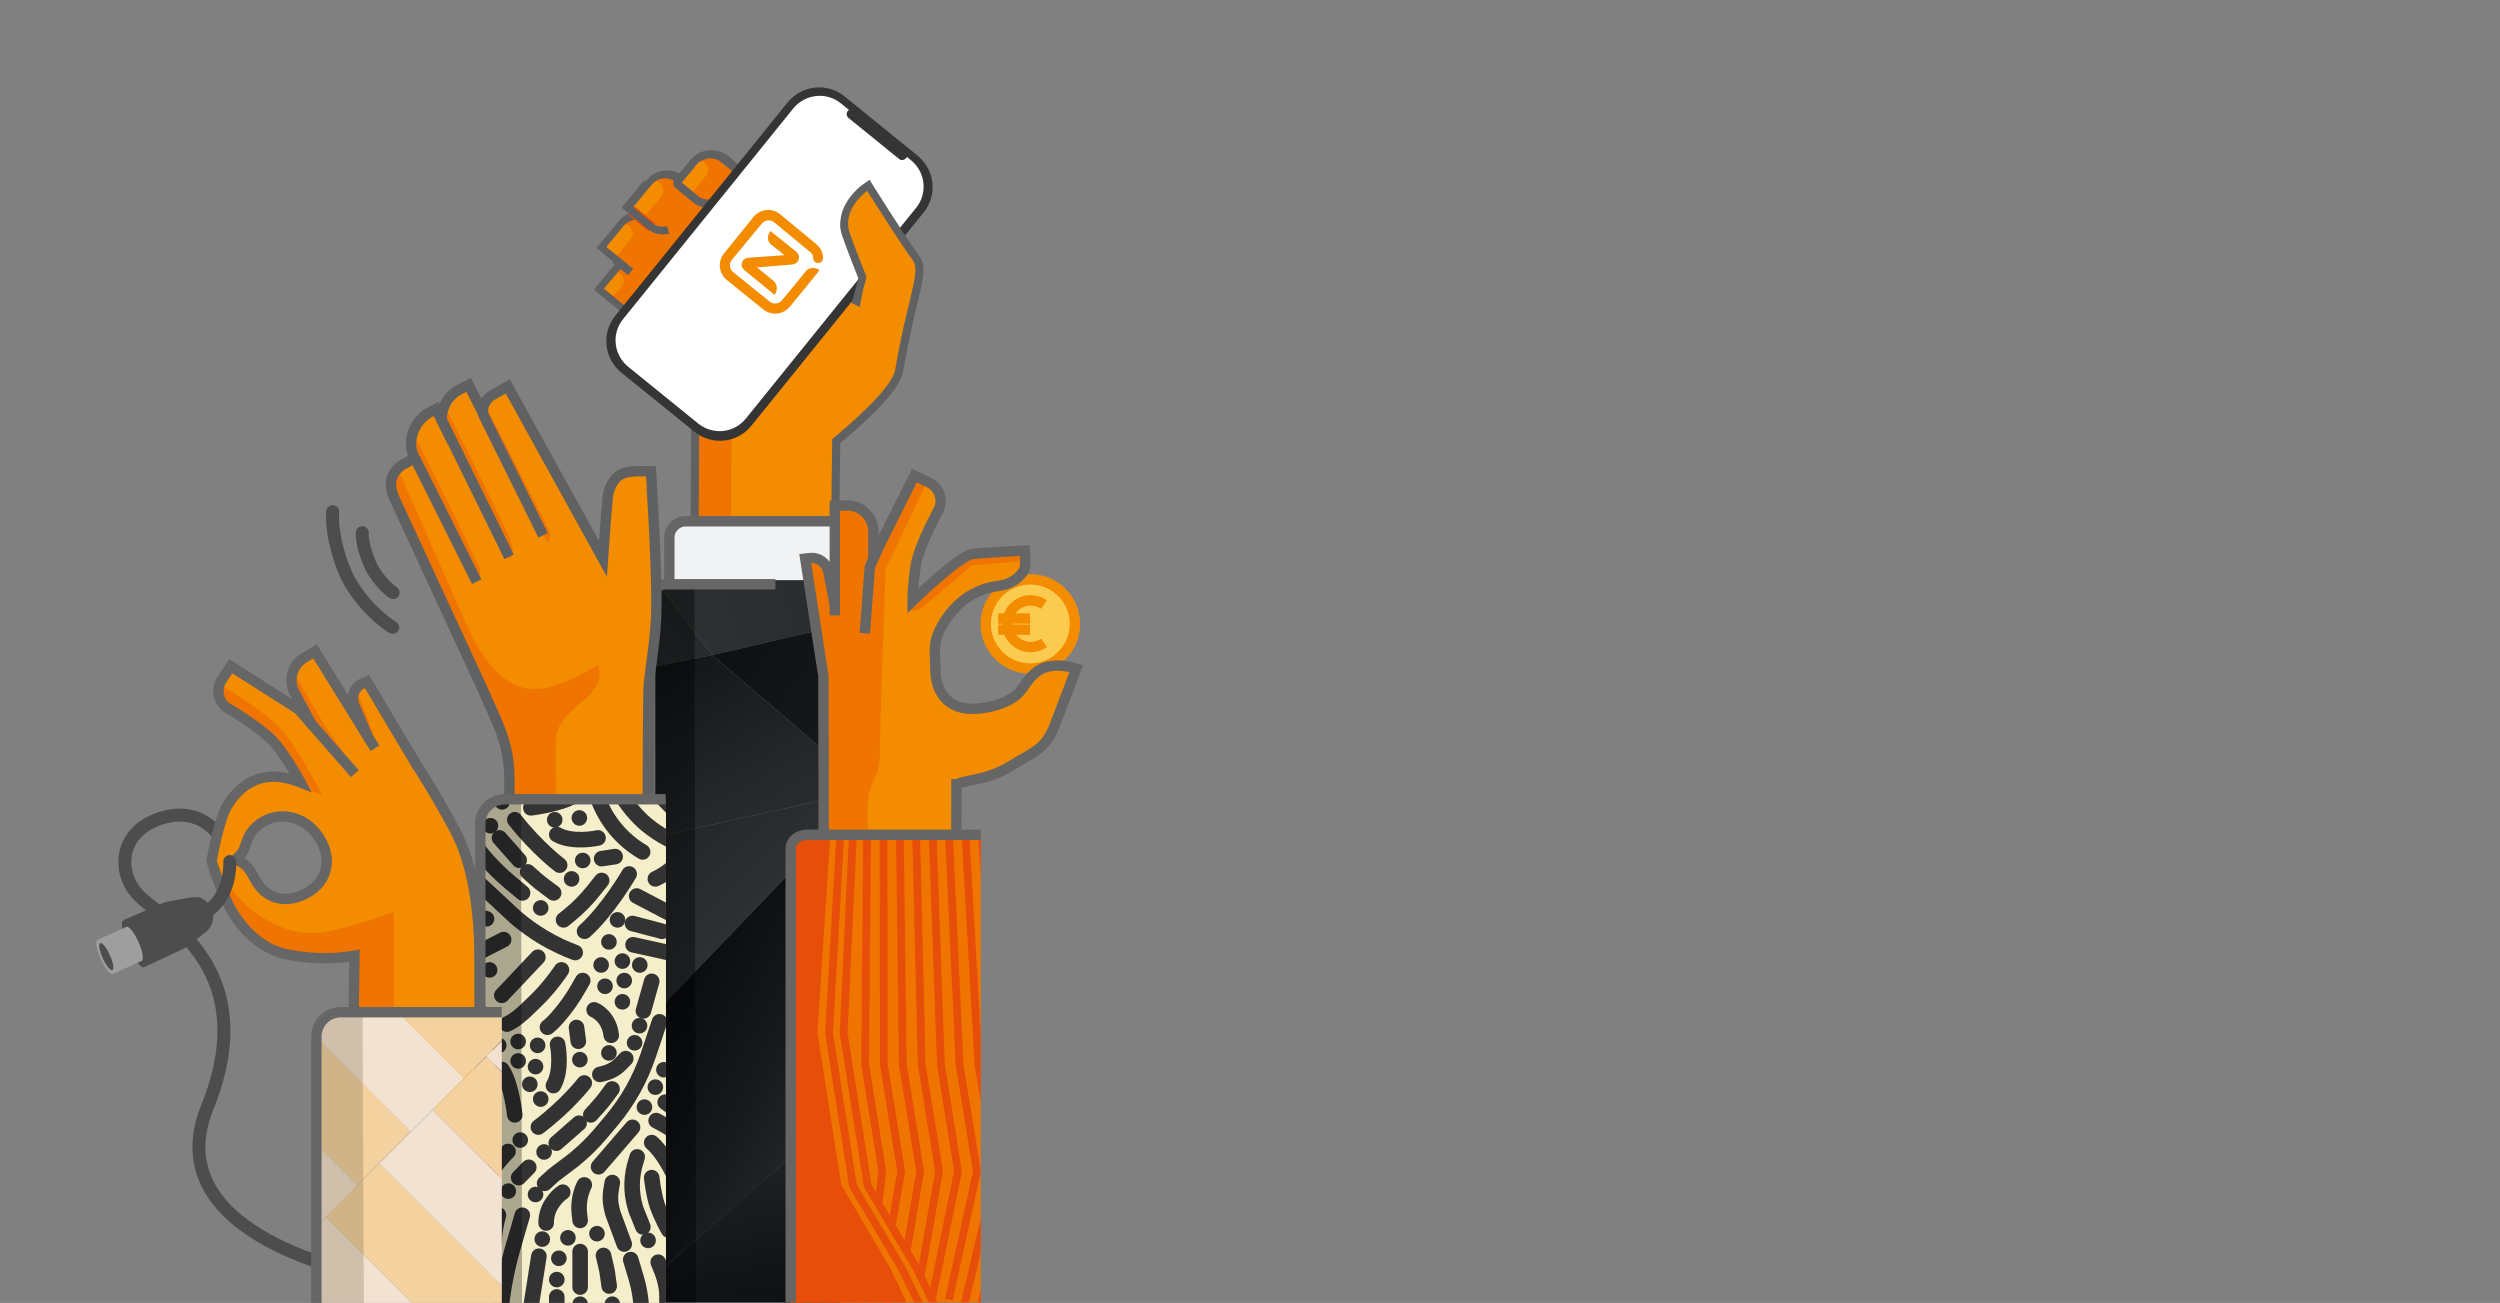 <?xml version="1.0" encoding="utf-8"?>
<!-- Generator: Adobe Illustrator 25.2.0, SVG Export Plug-In . SVG Version: 6.00 Build 0)  -->
<!DOCTYPE svg PUBLIC "-//W3C//DTD SVG 1.1//EN" "http://www.w3.org/Graphics/SVG/1.1/DTD/svg11.dtd">
<svg version="1.1" id="Layer_1" xmlns:x="http://ns.adobe.com/Extensibility/1.0/" xmlns:i="http://ns.adobe.com/AdobeIllustrator/10.0/" xmlns:graph="http://ns.adobe.com/Graphs/1.0/"
	 xmlns="http://www.w3.org/2000/svg" xmlns:xlink="http://www.w3.org/1999/xlink" x="0px" y="0px" viewBox="0 0 964 502.4"
	 style="enable-background:new 0 0 964 502.4;" xml:space="preserve">
<rect x="0" y="0" width="964" height="502.4" fill="#808080" stroke="none"/>
<style type="text/css">
	.st0{fill:#F48C00;}
	.st1{fill:#F07500;}
	.st2{fill:#5F6162;}
	.st3{fill:none;stroke:#E74E09;stroke-width:4;stroke-miterlimit:10;}
	.st4{fill:#353535;}
	.st5{fill:#FFFFFF;}
	.st6{fill:#F1F2F3;}
	.st7{clip-path:url(#SVGID_2_);}
	.st8{fill:url(#SVGID_3_);}
	.st9{fill:url(#SVGID_4_);}
	.st10{fill:url(#SVGID_5_);}
	.st11{fill:url(#SVGID_6_);}
	.st12{fill:url(#SVGID_7_);}
	.st13{fill:url(#SVGID_8_);}
	.st14{fill:url(#SVGID_9_);}
	.st15{fill:url(#SVGID_10_);}
	.st16{fill:url(#SVGID_11_);}
	.st17{fill:#0E1013;}
	.st18{fill:url(#SVGID_12_);}
	.st19{fill:url(#SVGID_13_);}
	.st20{fill:url(#SVGID_14_);}
	.st21{fill:#414547;}
	.st22{fill:url(#SVGID_15_);}
	.st23{fill:url(#SVGID_16_);}
	.st24{opacity:0.4;enable-background:new    ;}
	.st25{fill:none;stroke:#666666;stroke-width:4;stroke-miterlimit:10;}
	.st26{fill:none;stroke:#666666;stroke-width:4;stroke-linecap:round;stroke-miterlimit:10;}
	.st27{fill:#FBCB50;}
	.st28{fill:none;stroke:#F48C00;stroke-width:4;stroke-miterlimit:10;}
	.st29{fill:none;stroke:#5F6162;stroke-width:4;stroke-miterlimit:10;}
	.st30{fill:none;stroke:#4D4D4D;stroke-width:5;stroke-linecap:round;stroke-miterlimit:10;}
	.st31{fill:#4D4D4D;}
	.st32{fill:#9E9E9E;}
	.st33{fill:none;stroke:#4D4D4D;stroke-width:5;stroke-miterlimit:10;}
	.st34{clip-path:url(#SVGID_18_);}
	.st35{fill:#F4EECB;}
	.st36{fill:none;stroke:#333333;stroke-width:6;stroke-linecap:round;stroke-miterlimit:10;}
	.st37{opacity:0.3;enable-background:new    ;}
	.st38{clip-path:url(#SVGID_20_);}
	.st39{fill:none;stroke:#E74E09;stroke-width:3;stroke-miterlimit:10;}
	.st40{fill:#E74E09;}
	.st41{clip-path:url(#SVGID_22_);}
	.st42{fill:#F2E2D2;}
	.st43{fill:#F4D2A0;}
	.st44{opacity:0.3;fill:#7F6C52;enable-background:new    ;}
</style>
<g>
	<g>
		<path class="st0" d="M267.7,173.3l-0.4,53.7h54.4l0.7-56.7l9.9-47.1l-2.8-5.3c0,0-42-42.3-51.2-49.1c-13.1,5.1-35.3,32.4-43,46.8
			l14.5,11.4c0,0,3.7,6.6,9,14.6c5.4,8.1,8.9,17.8,8.9,17.8L267.7,173.3z"/>
		<path class="st1" d="M251.8,130.5c0,0,0.8,0.5,6.8,11.8c6,11.3,9,16.9,9,16.9l-0.3,67.6h14.6l0.1-73.3c0-3.6,0.1-4.9,7.3-9.3
			c7.2-4.3,22.3-28.8,24.1-31.7c6.8-11.5,18-0.7,18-0.7l-51.9-50l-23.3,21.5l-18.1,34.6l8.2,6.3
			C248.6,125.9,250.4,128.1,251.8,130.5z"/>
		<path class="st1" d="M250.3,115.7l-0.8,1c-2.8,3.4-7.9,4-11.4,1.1l-7.7-6.3l6.3-7.7c2.8-3.4,7.9-4,11.4-1.1l1,0.8
			C252.8,106.5,253.3,111.9,250.3,115.7z"/>
		<path class="st1" d="M264.2,85.4l-0.9,1.1c-3,3.7-8.3,4.2-11.9,1.2l-9.6-7.8l7.8-9.6c3-3.7,8.3-4.2,11.9-1.2l1.1,0.9
			C267.5,73.9,268.1,80.7,264.2,85.4z"/>
		<path class="st1" d="M238.2,117.8l-7.8-6.4l6.4-7.8c2-2.5,5.2-3.4,8.1-2.7c0.5,0.1-3.7,4.9-7.8,11.1
			C234.6,115.9,238.2,117.8,238.2,117.8z"/>
		<path class="st1" d="M254,100.4l-1,1.3c-3.1,3.8-8.7,4.3-12.5,1.2l-9.1-7.5l7.5-9.1c3.1-3.8,8.7-4.3,12.5-1.2l1.3,1
			C257,89.6,257.6,96,254,100.4z"/>
		<path class="st1" d="M251.5,87.8l-9.6-7.9l7.9-9.6c2.2-2.7,5.7-3.7,8.8-2.7c0,0-5.2,6.5-9.6,11.9C246.8,82.2,253,89,251.5,87.8z"
			/>
		<path class="st1" d="M269,77.5l-7.7-6.3c-0.3-0.3-0.4-0.7-0.1-1l6.3-7.7c2.1-2.5,5.3-3.4,8.2-2.7c0,0-7.4,9.1-8.8,11.4
			C265.5,73.3,269,77.5,269,77.5z"/>
		<path class="st1" d="M240.6,102.9l-9.3-7.6l7.6-9.3c2-2.5,5.1-3.5,8-3.1c0,0-4.9,6.6-8.1,10.7C235.7,97.7,240.6,102.9,240.6,102.9
			z"/>
		<path class="st1" d="M280.9,75.9l-0.4,0.5c-2.8,3.4-7.9,4-11.4,1.1l-7.7-6.3c-0.3-0.3-0.4-0.7-0.1-1l6.3-7.7
			c2.8-3.4,7.9-4,11.4-1.1l0.5,0.4C283.8,65.3,284.4,71.5,280.9,75.9z"/>
		<path class="st0" d="M247.6,84.5l-5.8-4.7l7.2-8.8c1.3-1.6,3.8-1.9,5.4-0.5l0,0c1.6,1.3,1.8,3.8,0.4,5.5L247.6,84.5z"/>
		<path class="st0" d="M237,100l-5.7-4.7l6.5-7.8c1.3-1.5,3.4-1.7,4.9-0.4l0,0c1.5,1.2,1.8,3.4,0.5,5L237,100z"/>
		<path class="st0" d="M235.3,115.5l-4.9-4l4.5-5.4c1.1-1.3,3.1-1.6,4.4-0.5l0,0c1.5,1.1,1.7,3.3,0.5,4.7L235.3,115.5z"/>
		<path class="st2" d="M295.5,72.9l-0.7,1.9c-0.1,0.2-0.1,0.4-0.1,0.6c-0.4-0.1-0.9-0.3-1.4-0.4l-15-12.3c-1-0.7-1.8-1.3-2.7-1.4
			l-0.3-0.1c-2.4-0.5-4.9,0.4-6.4,2.2l-6.6,8.1l-1.3-1c-0.9-0.7-1.8-1.2-2.5-1.4l-0.4-0.1c-2.5-0.7-5.2,0.2-6.9,2.3l-7,8.5l5.8,4.8
			l-4.2,0.1c-2.2,0-4.2,1-5.5,2.6l-6.5,7.9l8.4,6.9l-1.9,1c-0.7,0.4-1.3,0.9-1.9,1.6l-5.5,6.6l5.8,4.8c0.3,0.3,0.6,0.5,0.6,0.5l0,0
			l1.2,0.9l0,0l7.2,5.6c2.3,1.8,4.3,4,5.7,6.6c0.1,0.2,0.4,0.6,0.8,1.1c0.4,0.7,0.8,1.3,1.3,2.1c1.3,2.2,2.8,5.1,4.8,8.8
			c5.7,10.8,8.9,16.7,9,16.7l0.3,0.4v0.4l-0.3,67.6h-3.1l0.3-67.1c-1.6-2.4-3.3-6.1-8.9-16.7c-1.9-3.7-3.5-6.6-4.7-8.7
			c-0.4-0.7-0.8-1.4-1.2-2c-0.2-0.4-0.4-0.6-0.4-0.7l-0.1-0.1l-0.1-0.3c-1.3-2.3-2.9-4.3-5-5.9l-8.1-6.3c-0.2-0.1-0.6-0.4-1-0.7
			l-0.1-0.1l0,0c-0.1-0.1-0.1-0.1-0.1-0.1l-7.8-6.4l7.4-9c0.3-0.4,0.6-0.7,1-1l-7.4-6.1l8.6-10.4c1.2-1.4,2.7-2.5,4.4-3.1l-2.4-2
			l8.9-10.8c2.5-3.1,6.6-4.3,10.4-3.2c0.9,0.2,1.7,0.7,2.6,1.2l4.8-5.8c2.3-2.8,6.2-4.1,9.8-3.2c1.3,0.3,2.6,1,4,2.1L295.5,72.9z"/>
		<path class="st0" d="M266.3,75.2l-4.9-4c-0.3-0.3-0.4-0.7-0.1-1l5.6-6.9c1.2-1.5,3.4-1.7,4.9-0.5l0,0c1.5,1.2,1.8,3.4,0.5,4.9
			L266.3,75.2z"/>
		<g>
			
				<rect x="238.5" y="98.6" transform="matrix(0.624 -0.782 0.782 0.624 10.186 226.229)" class="st2" width="3.1" height="7.8"/>
		</g>
		<line class="st3" x1="243.5" y1="81.2" x2="251.3" y2="87.6"/>
		<g>
			<path class="st2" d="M276.9,79.2c-3.2,1.4-6.9,1.1-9.6-1.1l-6.9-5.7c-1-0.8-1-2.2-0.3-3.2l6.1-7.5c3.4-4.2,9.5-5,13.4-1.8
				l0.1,0.1l-1.9,2.3l-0.1-0.1c-2.6-2.2-6.7-1.6-9.1,1.3l-5.7,6.9l6.3,5.2c2.6,2.2,6.7,1.6,9.1-1.3l0.1-0.1l2.3,1.9l-0.1,0.1
				C279.6,77.5,278.3,78.5,276.9,79.2z"/>
		</g>
		<g>
			<path class="st2" d="M258.1,90.1c-3,0.7-6,0.1-8.4-1.8l-10-8.2l8.7-10.6l2.3,1.9l-6.8,8.3l7.6,6.3c1.6,1.3,3.6,1.7,5.7,1.2
				L258.1,90.1z"/>
		</g>
		<g>
			<path class="st4" d="M267.8,166.5l-28.2-22.8c-6.7-5.5-7.8-15.2-2.3-22l66.4-82.2c5.5-6.7,15.2-7.8,22-2.3L353.8,60
				c6.7,5.5,7.8,15.2,2.3,22l-66.4,82.2C284.3,170.9,274.5,171.9,267.8,166.5z"/>
			<path class="st5" d="M269.2,163.3l-27-21.9c-5.6-4.6-6.5-12.8-1.9-18.4l65.6-81.2c4.6-5.6,12.8-6.5,18.4-1.9l27,21.9
				c5.6,4.6,6.5,12.8,1.9,18.4l-65.6,81.2C283.1,167,274.9,167.9,269.2,163.3z"/>
			<path class="st4" d="M346.7,61.3l-19.5-15.8c-0.8-0.7-1-1.9-0.3-2.7l0.1-0.1c0.7-0.8,1.9-1,2.7-0.3l19.5,15.8
				c0.8,0.7,1,1.9,0.3,2.7l-0.1,0.1C348.6,61.8,347.4,62,346.7,61.3z"/>
			<path class="st0" d="M298.7,113.7c0.8-1.1,1.5-3.4-0.2-5.2l-6.6-5.4l13.6-1.1c0.6-0.1,2.2-0.5,2.5-2.1c0.3-1.3-0.1-2.2-1.3-3.1
				l-9.6-7.7c-1,1.3-1.6,3.3-0.1,4.9l5.5,4.4l-14.2,1c-0.6,0.1-1.9,0.6-2.2,1.9c-0.3,1.2,0,2.1,1.2,3.1L298.7,113.7z M282.2,100.2
				c-0.6,0.7-0.8,1.6-0.7,2.5c0.1,0.9,0.5,1.7,1.3,2.3l14,11.3c0.7,0.6,1.6,0.8,2.5,0.7c0.9-0.1,1.7-0.5,2.3-1.3l5.7-6.9l3.5-4.3
				c1.1-1.4,3.7-1.6,5.2-0.3l-5.7,7.1l-5.7,6.9c-1.3,1.6-3.1,2.5-4.9,2.7c-1.9,0.2-3.8-0.3-5.4-1.6l-14-11.3
				c-1.6-1.3-2.5-3.1-2.7-4.9c-0.2-1.9,0.3-3.8,1.6-5.4l11.3-14c1.3-1.6,3.1-2.5,4.9-2.7c1.9-0.2,3.8,0.3,5.4,1.6l6.9,5.7l6.9,5.7
				c0.7,0.6,1.4,1.3,1.9,2.2c0.6,1.1,0.8,2.1,0.9,3.1c0,0.4-0.1,1-0.4,1.4c-0.3,0.4-0.7,0.7-1.3,0.7c-0.5,0.1-1-0.1-1.4-0.4
				c-0.4-0.3-0.7-0.7-0.7-1.3c-0.1-0.7-0.1-1.1-0.4-1.6c-0.2-0.4-0.5-0.7-0.9-1l-6.9-5.7l-6.9-5.7c-0.7-0.6-1.6-0.8-2.5-0.7
				s-1.7,0.5-2.3,1.3L282.2,100.2z"/>
		</g>
		<path class="st0" d="M322.4,170.2c7.1-6,23.1-19.5,24.3-27.3c4.8-28.8,10.5-38,6.3-43.5c-5.1-6.8-18.2-27.9-18.2-27.9l-1.8,1.3
			c-4.3,3.4-9.6,10.2-6.9,17.8c3.1,8.5,6.3,16.4,6.3,16.4s-1,2.3-3,8.4c-1.5,4.8-10.1,21.6-10.1,21.6s-1,8.5-3.2,15.2
			c-3.7,10.9-29.4,9.9-28.5,22c1.2,16.1,14.3-2.9,14.3-2.9S308.8,181.6,322.4,170.2z"/>
		<path class="st2" d="M353.6,117.7c-1.5,6-3.4,14.3-5.3,25.4c-1.3,7.5-13.5,18.7-24.3,27.8l-0.7,55.9l-3.1-0.1l0.7-57.4l0.5-0.4
			c5.6-4.7,22.6-19,23.8-26.4c1.9-11.2,3.9-19.6,5.4-25.6c2.2-9.3,3.4-13.9,1.3-16.7c-4.4-5.8-14.4-21.7-17.5-26.6l-0.4,0.3
			c-1.6,1.2-9.3,7.8-6.3,16.1s6.2,16.3,6.3,16.4l0.1,0.4l-0.1,0.4c0,0.1-0.4,1.8-1.2,4.6l-1.3,6.6l-3.1-1.6c1.6-4.9,2.5-9.6,2.5-9.6
			c0-0.1,0-0.1,0-0.1c-0.7-1.8-3.5-8.7-6.1-16c-0.3-0.7-0.4-1.5-0.6-2.2c-0.3-1.3-0.3-2.7-0.1-4c0.5-5.5,4.2-10.3,8.1-13.4l3.1-2.2
			l0.8,1.3c0.1,0.2,13.2,21.1,18.1,27.7C357.3,102.4,356.1,107.5,353.6,117.7z"/>
	</g>
	<g>
		<path class="st6" d="M323.8,201h-58.1c-4.3,0-7.7,3.4-7.7,7.7v16.7h65.7L323.8,201L323.8,201z"/>
		<g>
			<g>
				<g>
					<defs>
						<path id="SVGID_1_" d="M250.7,230c0-3.4,2.8-6.3,6.2-6.3h67v278.5h-73.2"/>
					</defs>
					<clipPath id="SVGID_2_">
						<use xlink:href="#SVGID_1_"  style="overflow:visible;"/>
					</clipPath>
					<g class="st7">
						
							<linearGradient id="SVGID_3_" gradientUnits="userSpaceOnUse" x1="-60013.812" y1="13521.729" x2="-60087.914" y2="13617.22" gradientTransform="matrix(1 0 0 1 60316.977 -13350.689)">
							<stop  offset="0" style="stop-color:#0B0D11"/>
							<stop  offset="0.989" style="stop-color:#343839"/>
						</linearGradient>
						<polygon class="st8" points="231,219.2 249.2,219.2 274.6,252.6 231,261.2 						"/>
						
							<linearGradient id="SVGID_4_" gradientUnits="userSpaceOnUse" x1="-59772.641" y1="13517.353" x2="-60173.789" y2="13617.379" gradientTransform="matrix(1 0 0 1 60316.977 -13350.689)">
							<stop  offset="0" style="stop-color:#0B0D11"/>
							<stop  offset="7.788396e-03" style="stop-color:#0B0D11"/>
							<stop  offset="0.565" style="stop-color:#292C2E"/>
							<stop  offset="0.877" style="stop-color:#343839"/>
						</linearGradient>
						<polygon class="st9" points="249.2,219.2 418.2,219.2 274.6,252.6 						"/>
						
							<linearGradient id="SVGID_5_" gradientUnits="userSpaceOnUse" x1="-60069.332" y1="13600.42" x2="-59762.547" y2="13818.77" gradientTransform="matrix(1 0 0 1 60316.977 -13350.689)">
							<stop  offset="0" style="stop-color:#0B0D11"/>
							<stop  offset="0.139" style="stop-color:#121518"/>
							<stop  offset="0.677" style="stop-color:#2B2E30"/>
							<stop  offset="1" style="stop-color:#343839"/>
							<stop  offset="1" style="stop-color:#343839"/>
						</linearGradient>
						<polygon class="st10" points="418.2,219.2 433.1,219.2 365,397 341.4,479 306.9,444.5 335.4,304.5 274.6,252.6 						"/>
						
							<linearGradient id="SVGID_6_" gradientUnits="userSpaceOnUse" x1="-60076.789" y1="13588.963" x2="-59981.266" y2="13761.691" gradientTransform="matrix(1 0 0 1 60316.977 -13350.689)">
							<stop  offset="0" style="stop-color:#0B0D11"/>
							<stop  offset="0.386" style="stop-color:#242729"/>
							<stop  offset="0.635" style="stop-color:#2F3234"/>
							<stop  offset="0.671" style="stop-color:#303335"/>
							<stop  offset="1" style="stop-color:#343839"/>
						</linearGradient>
						<polygon class="st11" points="231,261.2 274.6,252.6 335.4,304.5 231,327.6 						"/>
						
							<linearGradient id="SVGID_7_" gradientUnits="userSpaceOnUse" x1="-60135.676" y1="13622.392" x2="-60001.102" y2="13756.968" gradientTransform="matrix(1 0 0 1 60316.977 -13350.689)">
							<stop  offset="0" style="stop-color:#0B0D11"/>
							<stop  offset="0.487" style="stop-color:#24272A"/>
							<stop  offset="0.877" style="stop-color:#343839"/>
						</linearGradient>
						<polygon class="st12" points="335.4,304.5 255.2,388 231,442.7 231,327.6 						"/>
						
							<linearGradient id="SVGID_8_" gradientUnits="userSpaceOnUse" x1="-60071.621" y1="13735.506" x2="-59960.902" y2="13792.953" gradientTransform="matrix(1 0 0 1 60316.977 -13350.689)">
							<stop  offset="0.126" style="stop-color:#0B0D11"/>
							<stop  offset="0.451" style="stop-color:#171A1D"/>
							<stop  offset="1" style="stop-color:#343839"/>
						</linearGradient>
						<polygon class="st13" points="306.9,444.5 238.1,504.4 231,504.4 231,442.7 255.2,388 335.4,304.5 						"/>
						
							<linearGradient id="SVGID_9_" gradientUnits="userSpaceOnUse" x1="-60019.648" y1="13885.781" x2="-60044.152" y2="13745.37" gradientTransform="matrix(1 0 0 1 60316.977 -13350.689)">
							<stop  offset="1.320000e-02" style="stop-color:#0B0D11"/>
							<stop  offset="0.299" style="stop-color:#111317"/>
							<stop  offset="0.698" style="stop-color:#222628"/>
							<stop  offset="1" style="stop-color:#343839"/>
						</linearGradient>
						<polygon class="st14" points="306.9,444.5 341.4,479 335.4,504.4 238.1,504.4 						"/>
						
							<linearGradient id="SVGID_10_" gradientUnits="userSpaceOnUse" x1="-59682.695" y1="13574.764" x2="-59968.172" y2="13689.36" gradientTransform="matrix(1 0 0 1 60316.977 -13350.689)">
							<stop  offset="0" style="stop-color:#0B0D11"/>
							<stop  offset="9.370000e-02" style="stop-color:#111316"/>
							<stop  offset="1" style="stop-color:#343839"/>
							<stop  offset="1" style="stop-color:#343839"/>
						</linearGradient>
						<polygon class="st15" points="433.1,219.2 482.8,340.1 516.2,357.1 516.2,219.2 						"/>
						
							<linearGradient id="SVGID_11_" gradientUnits="userSpaceOnUse" x1="-60014.488" y1="13615.397" x2="-59719.359" y2="13747.997" gradientTransform="matrix(1 0 0 1 60316.977 -13350.689)">
							<stop  offset="0" style="stop-color:#0B0D11"/>
							<stop  offset="9.370000e-02" style="stop-color:#111316"/>
							<stop  offset="1" style="stop-color:#343839"/>
							<stop  offset="1" style="stop-color:#343839"/>
						</linearGradient>
						<polygon class="st16" points="433.1,219.2 482.8,340.1 365,397 						"/>
						<polygon class="st17" points="482.8,340.1 516.2,357.1 516.2,387.1 365,397 						"/>
						
							<radialGradient id="SVGID_12_" cx="-59987.301" cy="13820.893" r="120.25" gradientTransform="matrix(1 0 0 1 60316.977 -13350.689)" gradientUnits="userSpaceOnUse">
							<stop  offset="0.186" style="stop-color:#0B0D11"/>
							<stop  offset="0.206" style="stop-color:#0D0F13"/>
							<stop  offset="0.667" style="stop-color:#323637"/>
							<stop  offset="1" style="stop-color:#343839"/>
							<stop  offset="1" style="stop-color:#343839"/>
						</radialGradient>
						<polygon class="st18" points="365,397 341.4,479 335.4,504.4 390.5,504.4 516.2,437.4 516.2,387.1 						"/>
						
							<linearGradient id="SVGID_13_" gradientUnits="userSpaceOnUse" x1="-59898.492" y1="13767.648" x2="-59831.488" y2="13871.334" gradientTransform="matrix(1 0 0 1 60316.977 -13350.689)">
							<stop  offset="0.46" style="stop-color:#0B0D11"/>
							<stop  offset="0.576" style="stop-color:#171A1D"/>
							<stop  offset="0.885" style="stop-color:#343839"/>
							<stop  offset="1" style="stop-color:#343839"/>
						</linearGradient>
						<polygon class="st19" points="516.2,437.4 516.2,439.7 462.6,504.4 390.5,504.4 						"/>
						
							<linearGradient id="SVGID_14_" gradientUnits="userSpaceOnUse" x1="-59798.039" y1="13866.686" x2="-59905.5" y2="13706.766" gradientTransform="matrix(1 0 0 1 60316.977 -13350.689)">
							<stop  offset="1.320000e-02" style="stop-color:#0B0D11"/>
							<stop  offset="0.299" style="stop-color:#111317"/>
							<stop  offset="0.698" style="stop-color:#222628"/>
							<stop  offset="1" style="stop-color:#343839"/>
						</linearGradient>
						<polygon class="st20" points="516.2,439.7 516.2,504.4 462.6,504.4 						"/>
						<polygon class="st21" points="448.9,257.5 483.2,339.9 516.2,357.1 482.8,340.3 423.9,368.6 482.6,340 						"/>
						
							<linearGradient id="SVGID_15_" gradientUnits="userSpaceOnUse" x1="-59984.762" y1="13780.802" x2="-60132.324" y2="13890.955" gradientTransform="matrix(1 0 0 1 60316.977 -13350.689)">
							<stop  offset="0" style="stop-color:#0B0D11"/>
							<stop  offset="0.487" style="stop-color:#24272A"/>
							<stop  offset="0.877" style="stop-color:#343839"/>
						</linearGradient>
						<polygon class="st22" points="238.8,504.4 306.9,444.5 237.4,504.4 						"/>
						
							<linearGradient id="SVGID_16_" gradientUnits="userSpaceOnUse" x1="-59915.523" y1="13683.08" x2="-59848.086" y2="13996.771" gradientTransform="matrix(1 0 0 1 60316.977 -13350.689)">
							<stop  offset="0.18" style="stop-color:#0B0D11"/>
							<stop  offset="0.476" style="stop-color:#0B0D11;stop-opacity:0"/>
						</linearGradient>
						<polygon class="st23" points="365,397 341.4,479 335.4,504.4 390.5,504.4 516.2,437.4 516.2,387.1 						"/>
					</g>
				</g>
			</g>
		</g>
		<path class="st24" d="M250.7,231.2v271h17.7l-0.6-278.5h-11.4C253.1,223.7,250.7,228,250.7,231.2z"/>
		<path class="st25" d="M323.8,201h-59.4c-3.4,0-6.3,2.8-6.3,6.3v18.1"/>
		<g>
			<path class="st26" d="M250.7,412.6"/>
			<path class="st25" d="M250.7,502.2V231.5c0-3.4,2.8-6.2,6.2-6.2H299"/>
		</g>
	</g>
	<g>
		<g>
			<path class="st0" d="M312.3,215.1c3.4-0.4,6.5,1.9,7.1,5.2l2.5,12.8V195l4.6-0.1c5.7-0.1,10.3,4.5,10.3,10.1v9.9l15.8-31.5
				l5.5,2.6c3.9,1.8,5.6,6.3,4,10.3c0,0-7.6,13.7-8.9,21.3c-1.3,7.6-0.8,12.5-0.8,12.5s5.5-5.5,9-7.9c8.1-5.5,8.7-8.4,13.7-8.7
				c6.4-0.3,20.1-1.3,20.1-1.3s0.2,2.2,0.2,4c0,1.4-0.4,2.8-1.2,4.4c-1.1,2.1-3.5,2.6-6.9,3.5c-2.8,0.7-10.9,4.7-12,5
				c-1.1,0.3-9.9,7.5-12.8,13.7c-2.2,4.6-1.7,9.2-1.6,15.6c0.1,9.3,6.9,15.8,15.4,15.8c0.2,0,0.4,0,0.6,0c7-0.9,13.9-3.1,15.6-6.3
				c0.9-1.6,5.5-6.5,8.9-9.6c3.4-3.1,13.8-0.2,13.8-0.2s-5.7,15.2-7.9,20.8c-2.2,5.6-3.4,7.9-10.2,12.5c-9.7,6.5-22.3,9-28.2,11.4
				l-0.1,58.1h-51.1V308l-0.1-47.3l-7-45.3L312.3,215.1z"/>
			<path class="st1" d="M341.5,219.6c0,0-2.2,61.1-2.2,70.3c0,11.4-4.7,10.2-4.7,21.7s-0.1,49.1-0.1,49.1h-16.7V308l-0.2-47.3
				l-7-45.3c0,0,6-1.9,8.1,2.9c1.8,4.3,3.3,17.5,3.3,17.5V195l4.6-0.1c0,0,6.9-0.1,9.3,5.8c1.9,4.7-0.4,15.4-0.4,17.8
				C335.4,231.2,341.5,219.6,341.5,219.6z"/>
		</g>
		<circle class="st27" cx="397.3" cy="240.6" r="17.2"/>
		<circle class="st28" cx="397.3" cy="240.6" r="17.2"/>
		<line class="st28" x1="384.9" y1="238.5" x2="397.2" y2="238.5"/>
		<path class="st1" d="M395.2,212.2l-22.7,1.3l-22,21.5c0,0,2.5,1.5,5.4-0.9c2.8-2.4,18.9-16.1,18.9-16.1l20.8-1.8L395.2,212.2z"/>
		<line class="st28" x1="384.9" y1="242.8" x2="397.2" y2="242.8"/>
		<path class="st1" d="M334.2,244.2c4.2,0.4,5.1-5.1,5.1-5.1l2.2-19.6l15.8-33.5l-4.8-2.6l-15.9,35.2l-2.5,20L334.2,244.2z"/>
		<path class="st25" d="M317.6,360.6V308l-0.1-47.3l-7-45.3l1.8-0.2c3.4-0.4,6.5,1.9,7.1,5.2l2.5,12.8V195l4.6-0.1
			c5.7-0.1,10.3,4.5,10.3,10.1v9.9l15.8-31.5l5.5,2.6c3.9,1.8,5.6,6.3,4,10.3c0,0-7.6,13.7-8.9,21.3c-1.3,7.6-1.3,14.1-1.3,14.1
			s18.2-17.7,23.2-18.1c7.6-0.7,20.1-1.3,20.1-1.3s0.4,3.6,0,6.3c-0.4,2.8-4.4,6-7.9,6.9c-2.8,0.7-6.5,0.5-12.2,3.6
			c-5.7,3.1-10.3,8.5-13.1,14.6c-2.2,4.6-1.4,8.2-1.3,14.6c0.1,9.3,5.5,15,13.9,15c0.2,0,0.4,0,0.6,0c8.2-0.1,15.2-3.4,17.6-6.1
			c2.2-2.3,3.6-5.8,7.4-8.5c5.8-4,14.8-0.9,14.8-0.9s-5.7,15.2-7.9,20.8v0.1c-3.7,10.1-8,10.9-16.4,16.1c-9.9,6.2-16,5.3-21.8,7.6
			h-0.1l-0.1,58.1v-0.7"/>
		<line class="st25" x1="321.9" y1="229.3" x2="321.9" y2="237.3"/>
		<polyline class="st25" points="338.3,212 335.4,218.6 333.5,244.2 		"/>
		<path class="st28" d="M402.6,247.9c-1.4,1-3.2,1.6-5.2,1.6c-4.9,0-9-4-9-9c0-4.9,4-9,9-9c1.9,0,3.7,0.6,5.2,1.6"/>
	</g>
	<g>
		<g>
			<path class="st0" d="M251,181.7h-5.6c-2.1,0.1-5.5,0.3-7.6,2.4c-1.9,1.9-3,4.6-3.4,7.1c-0.5,4-1.9,24.3-1.9,24.3
				s-21.8-33.3-27.4-44.2c-5.7-11.1-38.7,47.7-33.3,60.3c7.3,17.3,16.7,34.1,26.3,42.5l0.5,10.5l-1.7,53.8l53.1-0.1
				c0,0,0.1-63.9,0.4-72.6s3-19.3,3-32.4C253.4,220.3,251,181.7,251,181.7z"/>
			<g>
				<path class="st0" d="M195.8,149.1l36.7,66.5l-23.2-4.9l-0.2-0.4l-22-47c-1-2.5-1.4-5.3-0.3-7.7c0.7-1.3,1.8-2.5,3.4-3.4
					L195.8,149.1z"/>
				<path class="st1" d="M186.9,155.6l24.1,47.2c2.5,5.3,0.1,6.5,0.1,6.5l-1.9,1l-22-47C186.1,160.7,185.7,157.9,186.9,155.6z"/>
				<path class="st0" d="M180.7,148.5l30.7,61.2l-14.8,7.8l-0.5-1l-24.4-49c-0.1-0.2-0.2-0.4-0.3-0.7c-0.1-0.1-0.1-0.4-0.2-0.5
					c-1.3-3.3-1-6.9,0.3-9.9c1-2.5,2.9-4.6,5.3-5.9L180.7,148.5z"/>
				<path class="st1" d="M196.1,216.5l0.5,1C196.7,217.5,194.5,219,196.1,216.5z"/>
				<path class="st1" d="M171.4,156.5c1.9,3.7,18.6,36.7,25,50.7c1.6,3.5,1.9,5.9-0.1,9c-0.1,0.1-0.1,0.2-0.2,0.4l-24.4-49
					c-0.1-0.2-0.2-0.4-0.3-0.7c-0.1-0.1-0.1-0.4-0.2-0.5C169.9,163.1,170.2,159.5,171.4,156.5z"/>
				<path class="st0" d="M168.2,157.8l29,59.4l-16.7,8.9L159.8,176c-0.1-0.1-0.1-0.4-0.3-0.5c-1.2-2.7-1.1-5.8-0.2-8.6
					c1.1-3.3,3.4-6.2,6.3-7.8L168.2,157.8z"/>
				<path class="st1" d="M159.3,166.9c2.6,5.2,20.2,40.3,25.5,51.9c0.8,1.8,0.5,4.4-1,5.5c-0.1,0.1-0.2,0.1-0.4,0.2l-0.3,0.1l0,0
					L159.8,176c-0.1-0.1-0.1-0.4-0.3-0.5C158.3,172.8,158.4,169.7,159.3,166.9z"/>
				<path class="st0" d="M170.8,231.6l12.8-7.2l-23.1-48l-4.5,2.4c-4.3,2.3-6.4,8.4-4,13.1L170.8,231.6z"/>
			</g>
			<path class="st1" d="M230.6,256.4c0,0-13.6,8.7-23.5,9.3c-12.7,0.7-21.6-12.2-27.5-25.5c-5.9-13.4-26.2-59.3-26.2-59.3
				c-2.4,2.9-3.2,7.3-1.3,11.1l34.8,75.3c4.2,10.1,9.6,18.7,9.6,32.7c0,8.6,0.2,38.6,0.2,38.6h17.8l-0.1-37.3
				c-0.1-1.2-0.1-10.4,0-16.2C214.7,272.4,234.8,269.4,230.6,256.4z"/>
		</g>
		<line class="st29" x1="160" y1="176.7" x2="183.8" y2="224.3"/>
		<line class="st29" x1="170.4" y1="162.1" x2="196.3" y2="214.7"/>
		<line class="st29" x1="186.1" y1="159.4" x2="209.4" y2="206.4"/>
		<path class="st29" d="M231.5,220.8"/>
		<path class="st29" d="M219.5,195.4"/>
		<path class="st30" d="M128.3,197.3c-0.7,7.7,2.8,21.1,7.3,28.2c7,11.3,15.8,16.4,15.8,16.4"/>
		<path class="st30" d="M139.7,205.4c-0.3,3.8,2.2,11.3,4.4,14.9c3.5,5.6,7.5,8.2,7.5,8.2"/>
		<path class="st29" d="M251,181.7h-5.6c-2.1,0.1-5.5,0.3-7.6,2.4c-1.9,1.9-3,4.6-3.4,7.1c-0.5,4-1.9,24.3-1.9,24.3L195.8,149
			l-5.5,3.1c-1.7,0.9-2.8,2.1-3.4,3.4c-0.6,1.2-0.7,2.5-0.7,3.8l-5.5-10.9l-4,2.1c-2.4,1.3-4.2,3.4-5.3,5.9
			c-0.7,1.8-1.2,3.7-1.1,5.7l-2.2-4.4l-2.6,1.4c-2.9,1.6-5.2,4.5-6.3,7.8c-1,2.8-1,5.9,0.2,8.6c0.1,0.1,0.5,1.2,0.5,1.2l-3.9,2.1
			c-0.4,0.2-3.6,1.8-4.8,5.2c-1.3,3.7,0.7,7.8,0.8,8l34.8,75.3c4.2,10.1,9.6,18.7,9.6,32.7c0,8.6,0.2,38.6,0.2,38.6h17.8l0,0
			l35.3-0.1c0,0,0.1-63.9,0.4-72.6c0.4-8.7,3-19.3,3-32.4C253.4,220.3,251,181.7,251,181.7z"/>
	</g>
	<g>
		<path class="st30" d="M141,491.5c0,0-81.2-14.4-61.1-64.4c21-52.3-15.1-71.2-25.8-81.2c-9-8.4-9-25.2,8.3-30.5
			s24.3,10.2,24.3,10.2"/>
		<path class="st0" d="M141.4,263.4c-3.1,1.3-4.6,4.9-3.4,8.1l4.4,12.3l-19.5-32.7l-4,2.3c-4.9,2.8-6.6,9.1-3.7,14l5.1,8.4l-29.7-19
			l-3.4,5.1c-2.4,3.6-1.6,8.4,1.9,10.9c0,0,13.5,7.8,18.5,13.7c5,5.9,9.9,15.1,9.9,15.1s-4.7-1.9-9-2.2c-9.7-0.6-15.8,5.4-19.3,11.2
			c-3.4,5.8-6,21.3-6,21.3s1,4.2,5.2,14.1c4.3,10,12.8,18.7,25.2,20.7c11.6,1.9,18.5,2.7,24.7,1.7l-0.9,58.5h48.8c0,0,0-40.7,0-57.1
			s-1.9-36.1-9.8-50.6c-7.8-14.5-14.3-24.3-14.3-24.3l-19.3-32.4L141.4,263.4z M120.4,344c-7.2,4.3-15.5,3.7-20.2-4.3
			c-0.9-1.6-0.8-1.6-2.6-4.5c-1.8-2.9-4.9-3.4-6.7-3.7c1.3-0.4,2.7-1,3.6-2.1c2.7-2.9,1.5-8.4,8.8-12.7c7.2-4.3,17-1.4,21.7,6.6
			C129.7,331.2,127.7,339.6,120.4,344z"/>
		<g>
			<path class="st1" d="M84.6,264.4c-0.8,3.1,0.3,6.4,3,8.4c0,0,13.5,7.8,18.5,13.7c5,5.9,10.2,16.8,10.2,16.8l8,3.4
				c0,0-7.1-13.9-13.7-22.9C103.8,274.8,84.7,263.5,84.6,264.4z"/>
			<path class="st1" d="M112.9,258.8c-1,2.8-0.8,5.9,0.8,8.6l5.1,8.4l0,0l18.1,20.8l-11.4-16.4L112.9,258.8z"/>
			<path class="st1" d="M137.1,265.9c-0.6,1.4-1.2,4.1-0.6,5.7l4.4,12.3l4.9,4C145.8,287.7,137.4,265,137.1,265.9z"/>
		</g>
		<path class="st1" d="M81.7,332c0,0,1,4.2,5.2,14.1c4.3,10,12.8,18.7,25.2,20.7c11.6,1.9,18.5,2.7,24.7,1.7l-0.9,58.5h16v-75.4
			c0,0-16.4,6-26.1,7.7c-9.6,1.6-16.5-0.6-25.7-6.2C91.1,347.6,81.7,332,81.7,332z"/>
		<path class="st25" d="M136.8,298.3l-21.7-24.8L89,256.9l-3.4,5.1c-2.4,3.6-1.6,8.4,1.9,10.9c0,0,13.5,7.8,18.5,13.7
			c5,5.9,9.9,15.1,9.9,15.1s-4.7-1.9-9-2.2c-9.7-0.6-15.8,5.4-19.3,11.2c-3.4,5.8-6,21.3-6,21.3s1,4.2,5.2,14.1
			c4.3,10,12.8,20.2,25.2,22.2c11.6,1.9,18.5,1.2,24.7,0.2l-0.9,58.5 M118.9,344c-7.2,4.3-15.5,3.7-20.2-4.3
			c-0.9-1.6-0.8-1.6-2.6-4.5c-1.3-2.2-5.2-3.8-5.2-3.8s1-1,1.9-1.9c2.7-2.9,1.5-8.4,8.8-12.7c7.2-4.3,17-1.4,21.7,6.6
			C128.2,331.2,126.2,339.6,118.9,344z"/>
		<line class="st25" x1="144.6" y1="288.5" x2="141.6" y2="283.8"/>
		<path class="st30" d="M88.6,332.2c0,0,1,16.1-12.5,21.1"/>
		<g>
			
				<ellipse transform="matrix(0.912 -0.41 0.41 0.912 -144.792 53.311)" class="st31" cx="51.8" cy="363.9" rx="2.5" ry="9.9"/>
			<path class="st31" d="M73.2,346.1l-8.3,1.5c-0.6,0.1-1.3,0.3-1.8,0.5l-15.3,6.6l8.1,18.1l15.1-7.1c0.6-0.3,1.1-0.6,1.6-1l6.6-5.2
				c1-0.8,1.9-1.8,2.4-3c0.7-1.6,1-3.6-0.1-6.1c-1.2-2.6-2.8-3.7-4.5-4.3C75.8,345.9,74.5,345.9,73.2,346.1z"/>
			
				<rect x="40.2" y="359.2" transform="matrix(0.912 -0.41 0.41 0.912 -146.293 51.276)" class="st32" width="12.2" height="14.4"/>
			
				<ellipse transform="matrix(0.912 -0.41 0.41 0.912 -147.813 49.215)" class="st32" cx="40.7" cy="368.9" rx="1.9" ry="7.2"/>
			
				<ellipse transform="matrix(0.912 -0.41 0.41 0.912 -144.793 53.312)" class="st32" cx="51.8" cy="363.9" rx="1.9" ry="7.2"/>
			
				<ellipse transform="matrix(0.912 -0.41 0.41 0.912 -147.716 49.357)" class="st31" cx="41.1" cy="368.8" rx="1.5" ry="5.7"/>
		</g>
		<path class="st26" d="M184.9,427.2c0,0,0-40.7,0-57.1s-1.9-36.1-9.8-50.6c-7.8-14.5-14.3-24.3-14.3-24.3l-19.3-32.4l-1.6,0.7
			c-3.1,1.3-4.6,4.9-3.4,8.1l5.2,12.3l-20.2-32.7l-4,2.3c-4.9,2.8-6.6,9.1-3.7,14l6.3,11.7"/>
	</g>
	<path class="st33" d="M278.8,504.2"/>
	<g>
		<g>
			<g>
				<g>
					<defs>
						<path id="SVGID_17_" d="M256.8,308.3v194.5h-71.5V317.6c0-5.2,4.2-9.4,9.4-9.4L256.8,308.3L256.8,308.3z"/>
					</defs>
					<clipPath id="SVGID_18_">
						<use xlink:href="#SVGID_17_"  style="overflow:visible;"/>
					</clipPath>
					<g class="st34">
						<rect x="140.3" y="304.5" class="st35" width="122.9" height="216.8"/>
						<g>
							<path class="st36" d="M167.1,490.7l4.8,21.4c0.7,3.1,1,6.3,1,9.6v6.7"/>
							<line class="st36" x1="176.3" y1="488.6" x2="176.3" y2="499.8"/>
							<path class="st36" d="M185.5,486.4v8.1c0,2.1-0.2,4.2-0.7,6.3l-1.9,8.3c-0.4,2.1-0.7,4.2-0.7,6.3v3.3"/>
							<path class="st36" d="M201.4,468.6l-3.8,13.1c-1.8,6.3-3.1,12.7-4,19.3l-2.2,22.1"/>
							<line class="st36" x1="204.7" y1="504.1" x2="207.8" y2="484.4"/>
							<line class="st36" x1="223.7" y1="482.6" x2="223.7" y2="496.3"/>
							<path class="st36" d="M243.2,485.7l2,6.7c1.5,4.9,2.2,10,2.2,15.1l-0.1,8.7"/>
							<path class="st36" d="M253.8,486.7l1.5,3.7c1.2,3.1,1.9,6.3,1.9,9.6v2"/>
							<path class="st36" d="M232.7,484.1l1,4.3c0.2,0.8,0.4,1.7,0.5,2.5l0.7,5"/>
							<path class="st36" d="M257.2,507.8v1.6c0,6.4-1.2,12.8-3.4,18.7l-12.5,32.7"/>
							<path class="st36" d="M236.1,502.9l1.2,5.4c0.4,1.9,0.7,4,0.8,5.9l0.3,5.2"/>
							<path class="st36" d="M223.7,502.9v7.4c0,8.7-2.1,17.2-6,24.9l-9.5,18.6"/>
							<line class="st36" x1="230.3" y1="512.4" x2="231" y2="524.5"/>
							<path class="st36" d="M203.9,511.7v0.2c0,6.3-1.2,12.5-3.5,18.4l-0.1,0.2c-1.6,4-3.7,7.8-6.3,11.2l-4.3,5.8"/>
							<path class="st36" d="M213.9,511.2l-0.9,5.7c-0.9,5.7-2.4,11.3-4.4,16.7l-2.6,7.1"/>
							<path class="st36" d="M188.7,531.6l-1.2,2.8c-1.9,4.3-4.7,8.1-8.1,11.4l-3.1,3"/>
							<path class="st36" d="M172.9,536.9l-1,5.4c-0.5,2.6-1.4,5.1-2.6,7.5l-1.7,3.4"/>
							<path class="st36" d="M244.2,532.8l-2.1,5.5c-1,2.8-3.7,7.5-5.5,9.8l0,0c-3.1,3.7-4.9,8.2-5.5,13l-0.7,5.7"/>
							<path class="st36" d="M231,531.9L231,531.9c0,1.6-0.4,3.5-0.7,5.2c-0.5,2.2-1.3,4.5-2.2,6.6l-2.3,5.5c-1.2,2.7-2,5.5-2.6,8.4
								l-1.3,6c-0.4,2-0.7,4.1-0.8,6.2l-0.1,2.3"/>
							<line class="st36" x1="209.1" y1="477.8" x2="209.1" y2="477.8"/>
							<line class="st36" x1="238.7" y1="527" x2="238.7" y2="527"/>
							<line class="st36" x1="191.4" y1="523.1" x2="191.4" y2="523.1"/>
							<line class="st36" x1="182.2" y1="525.7" x2="182.2" y2="525.7"/>
							<line class="st36" x1="180.2" y1="532.9" x2="180.2" y2="532.9"/>
							<line class="st36" x1="163.1" y1="530.9" x2="163.1" y2="530.9"/>
							<line class="st36" x1="165.2" y1="515.8" x2="165.2" y2="515.8"/>
							<line class="st36" x1="159.2" y1="523.1" x2="159.2" y2="523.1"/>
							<line class="st36" x1="219" y1="477.3" x2="219" y2="477.3"/>
							<line class="st36" x1="215.5" y1="485.2" x2="215.5" y2="485.2"/>
							<line class="st36" x1="214.7" y1="493.4" x2="214.7" y2="493.4"/>
							<line class="st36" x1="214.7" y1="500.1" x2="214.7" y2="503.1"/>
							<line class="st36" x1="196" y1="459.3" x2="196" y2="459.3"/>
							<line class="st36" x1="203.9" y1="450.1" x2="200" y2="454.1"/>
							<line class="st36" x1="209.8" y1="444.2" x2="209.8" y2="444.2"/>
							<line class="st36" x1="200.6" y1="439.6" x2="200.6" y2="439.6"/>
							<line class="st36" x1="170.4" y1="420.5" x2="170.4" y2="420.5"/>
							<line class="st36" x1="162.5" y1="419.8" x2="162.5" y2="419.8"/>
							<line class="st36" x1="155.3" y1="415.2" x2="155.3" y2="415.2"/>
							<line class="st36" x1="177.6" y1="404.8" x2="177.6" y2="404.8"/>
							<line class="st36" x1="244.7" y1="402.1" x2="244.7" y2="402.1"/>
							<line class="st36" x1="234.8" y1="406" x2="234.8" y2="406"/>
							<line class="st36" x1="223.6" y1="408.6" x2="223.6" y2="408.6"/>
							<line class="st36" x1="206.5" y1="411.3" x2="206.5" y2="411.3"/>
							<line class="st36" x1="204.3" y1="418.1" x2="204.3" y2="418.1"/>
							<line class="st36" x1="199.8" y1="409.1" x2="199.8" y2="409.1"/>
							<line class="st36" x1="199.8" y1="401.6" x2="199.8" y2="401.6"/>
							<line class="st36" x1="192.3" y1="403.1" x2="192.3" y2="403.1"/>
							<line class="st36" x1="207.3" y1="403.1" x2="207.3" y2="403.1"/>
							<line class="st36" x1="208.5" y1="423.8" x2="208.5" y2="423.8"/>
							<line class="st36" x1="222.3" y1="396.2" x2="223" y2="401.5"/>
							<line class="st36" x1="246.6" y1="395.5" x2="246.6" y2="395.5"/>
							<line class="st36" x1="240" y1="386.3" x2="240" y2="386.3"/>
							<line class="st36" x1="240.7" y1="378.1" x2="240.7" y2="378.1"/>
							<line class="st36" x1="233.3" y1="380.3" x2="233.3" y2="380.3"/>
							<line class="st36" x1="231.8" y1="372.1" x2="231.8" y2="372.1"/>
							<line class="st36" x1="246.7" y1="372.1" x2="246.7" y2="372.1"/>
							<line class="st36" x1="240" y1="370.6" x2="240" y2="370.6"/>
							<line class="st36" x1="234.8" y1="363.2" x2="234.8" y2="363.2"/>
							<line class="st36" x1="183.1" y1="381.4" x2="183.1" y2="381.4"/>
							<line class="st36" x1="188.8" y1="374" x2="188.8" y2="374"/>
							<line class="st36" x1="206.5" y1="460.6" x2="206.5" y2="460.6"/>
							<line class="st36" x1="184.2" y1="463.9" x2="184.2" y2="463.9"/>
							<line class="st36" x1="230.2" y1="475.7" x2="230.2" y2="475.7"/>
							<line class="st36" x1="249.9" y1="478.3" x2="249.9" y2="478.3"/>
							<line class="st36" x1="260.4" y1="479.7" x2="260.4" y2="479.7"/>
							<line class="st36" x1="246.6" y1="523.7" x2="246" y2="526.3"/>
							<path class="st36" d="M190.6,478.3c0-3.3,0.8-6.7,1.6-9.8"/>
							<path class="st36" d="M180.6,480.3c0-1.6,1.1-9,1.9-11.7"/>
							<path class="st36" d="M210.6,471.6L210.6,471.6c0-2.8,0.8-5.6,2.5-7.9l0.2-0.3c1-1.4,2.2-2.7,3.7-3.7"/>
							<path class="st36" d="M240.7,479.7l-4.4-11.9c-1.3-4.8-1.1-7-0.2-11.8"/>
							<path class="st36" d="M223.7,470.6l-0.3-2.6c-0.4-3.8,0.2-7.7,1.9-11.1l0,0"/>
							<path class="st36" d="M254.3,394l-4.4,13.1c-3.1,9.1-7.8,17.5-14,24.9l-4.2,5c-3.1,3.7-6.6,7.1-10.4,10.2l-7,5.3
								c-0.7,0.5-1.4,1.1-2.1,1.8l-2.2,2"/>
							<path class="st36" d="M230.8,449.9l13.1-15.2"/>
							<path class="st36" d="M245.7,446.1l-0.4,1.4c-1.9,5.8-2.1,11.9-0.4,17.8c0.2,0.7,0.4,1.4,0.7,2.2c0,0.1,0,0.1,0.1,0.1
								l2.2,5.5"/>
							<path class="st36" d="M251.3,454.1c0,0,0.6,6,2.1,10.6c1.5,4.5,4.4,9.6,4.4,9.6"/>
							<line class="st36" x1="214.5" y1="440.8" x2="223.3" y2="433.1"/>
							<path class="st36" d="M227.8,429.9l2.6-2.9c1.2-1.3,2.2-2.5,3.3-4l2.3-3.1"/>
							<path class="st36" d="M231.3,414.3l1.6-0.4c4-1.1,5.6-2.7,8.4-5.7l0,0"/>
							<path class="st36" d="M225.3,417.6c0,0-6.5,8.5-17.7,17"/>
							<line class="st36" x1="248.1" y1="389.8" x2="251.3" y2="378.4"/>
							<path class="st36" d="M195.9,444c0,0-4.3,4.2-7.4,9.3s-3,5.9-3,5.9"/>
							<path class="st36" d="M229.1,389.4c0,0,5.7,2.2,6.6,9.8"/>
							<path class="st36" d="M215,402.7c0,0,2,9.7-1.6,15.9"/>
							<path class="st36" d="M175,427.8c0,0,7,6.8,9.2,11.7"/>
							<path class="st36" d="M189.8,437.8l-0.4-1.2c-3.2-8.7-8.5-16.6-15.5-22.9l-0.4-0.4"/>
							<path class="st36" d="M198.5,429.9c0,0-1.3-12.2-5-17.5"/>
							<line class="st36" x1="186.1" y1="444.8" x2="186.1" y2="444.8"/>
							<line class="st36" x1="178.9" y1="451.4" x2="178.9" y2="451.4"/>
							<line class="st36" x1="178.3" y1="444.2" x2="178.3" y2="444.2"/>
							<line class="st36" x1="144.8" y1="441.5" x2="144.8" y2="441.5"/>
							<line class="st36" x1="145.4" y1="471.7" x2="145.4" y2="471.7"/>
							<line class="st36" x1="130.3" y1="450.1" x2="130.3" y2="450.1"/>
							<line class="st36" x1="124.4" y1="459.3" x2="124.4" y2="459.3"/>
							<path class="st36" d="M184.6,408.3c0,0-3.4-8.7,1.6-17.4"/>
							<path class="st36" d="M178.3,389.8c0,0-7.2,11.7-17,20.2"/>
							<path class="st36" d="M168.8,484.1l-1.1-2.1c-3.8-7-9.6-12.8-16.8-16.3c-2.5-1.2-5.1-2.1-7.8-2.7l-11.1-2.5"/>
							<path class="st36" d="M172.9,471.5c0,0-3.4-7.1-7.8-10.9"/>
							<path class="st36" d="M156.5,455.7c0,0-7.9-3.7-17.1-4.9"/>
							<line class="st36" x1="172.9" y1="439.6" x2="165.2" y2="433.7"/>
							<path class="st36" d="M156.5,426.1c0,0-2.9,4.8-6.7,10.2"/>
							<path class="st36" d="M156.5,443.6l2.4,1.3c3,1.7,5.8,3.6,8.7,5.6l3.7,2.7"/>
							<path class="st36" d="M150.4,421.8l-4.1,5.2c-6.4,8.1-14.7,14.5-24.1,18.7c-0.4,0.1-0.7,0.3-1,0.4"/>
							<path class="st36" d="M130.6,427.8c0,0,10.5-9.5,15.7-14.8c5.2-5.3,15.7-18.1,15.7-18.1"/>
							<line class="st36" x1="256" y1="412.5" x2="256" y2="412.5"/>
							<line class="st36" x1="248.5" y1="426.9" x2="248.5" y2="426.9"/>
							<line class="st36" x1="262.5" y1="460.1" x2="262.5" y2="460.1"/>
							<line class="st36" x1="252.7" y1="419.2" x2="252.7" y2="419.2"/>
							<path class="st36" d="M259.1,451.5c0,0-3.4-7.1-7.8-10.9"/>
							<line class="st36" x1="264.3" y1="430.8" x2="256.5" y2="425"/>
							<path class="st36" d="M253,432.1l2.4,1.3c3,1.7,5.8,3.6,8.7,5.6l3.7,2.7"/>
							<path class="st36" d="M224.7,378.1l-1.6,2.8c-2.3,4.1-5,7.9-8.1,11.4c-1.3,1.5-2.7,2.9-3.9,3.8"/>
							<path class="st36" d="M216.5,374c0,0-4.3,6.6-10.2,12.2c-4.9,4.9-7.9,7.4-10.8,8.7"/>
							<line class="st36" x1="193.5" y1="383.8" x2="207.4" y2="369.1"/>
							<line class="st36" x1="167.1" y1="389.8" x2="172.9" y2="381.1"/>
							<line class="st36" x1="159.9" y1="485.7" x2="145.7" y2="501.2"/>
							<line class="st36" x1="150.4" y1="480.9" x2="130.4" y2="501.2"/>
							<line class="st36" x1="139.6" y1="476.5" x2="124.2" y2="489.6"/>
							<line class="st36" x1="186.2" y1="414.3" x2="189.2" y2="421.8"/>
							<path class="st36" d="M161.3,369.7h1c5.2,0,10.2,1.6,14.3,4.4l2.3,1.6"/>
							<line class="st36" x1="194.2" y1="362.3" x2="182.7" y2="368.2"/>
						</g>
						<g>
							<path class="st36" d="M142.1,276.2l-21.4,5c-3.1,0.7-6.3,1.1-9.6,1.2l-6.7,0.1"/>
							<line class="st36" x1="144.2" y1="285.4" x2="133" y2="285.5"/>
							<path class="st36" d="M146.6,294.6l-8.1,0.1c-2.1,0-4.2-0.2-6.3-0.7l-8.3-1.8c-2.1-0.4-4.2-0.7-6.3-0.7l-3.3,0.1"/>
							<path class="st36" d="M164.6,310.2l-13.1-3.7c-6.3-1.8-12.8-3-19.3-3.7l-13.5-1.5"/>
							<line class="st36" x1="129.1" y1="313.1" x2="149.6" y2="313.9"/>
							<line class="st36" x1="150.6" y1="323.6" x2="131.8" y2="323.7"/>
							<line class="st36" x1="150.8" y1="332.7" x2="134.9" y2="332.9"/>
							<path class="st36" d="M147.9,352.3l-6.7,2.1c-4.9,1.5-9.9,2.3-15.1,2.3l-8.7,0.1"/>
							<path class="st36" d="M147.1,362.9l-3.7,1.5c-3.1,1.3-6.3,1.9-9.6,2l-2,0.1"/>
							<path class="st36" d="M149.5,341.7l-4.3,1.1c-0.8,0.2-1.7,0.4-2.5,0.5l-5,0.7"/>
							<path class="st36" d="M125.9,366.5h-1.6c-6.4,0.1-12.8-1-18.8-3.3l-32.8-12.1"/>
							<path class="st36" d="M130.6,345.3l-5.4,1.2c-1.9,0.4-4,0.7-5.9,0.9l-5.2,0.4"/>
							<path class="st36" d="M130.5,332.9l-7.4,0.1c-8.7,0.1-17.3-1.9-25-5.7l-18.7-9.3"/>
							<line class="st36" x1="121" y1="339.6" x2="108.9" y2="340.5"/>
							<path class="st36" d="M121.5,313.3h-0.2c-6.3,0.1-12.5-1-18.4-3.3l-0.2-0.1c-4-1.6-7.8-3.6-11.3-6.1l-5.9-4.3"/>
							<path class="st36" d="M114.7,321.1l-10.2-1.8c-3-0.5-6-1.3-8.8-2.5l-3-1.1"/>
							<path class="st36" d="M101.4,298.3l-2.8-1.2c-4.3-1.9-8.2-4.6-11.5-8l-3-3.1"/>
							<path class="st36" d="M95.9,282.6l-5.5-1c-2.6-0.4-5.1-1.3-7.5-2.5l-3.4-1.7"/>
							<path class="st36" d="M100.8,353.8l-5.5-2c-2.8-0.9-7.5-3.6-9.9-5.4l0,0c-3.7-3-8.3-4.9-13.1-5.4l-5.7-0.6"/>
							<path class="st36" d="M101.6,340.6L101.6,340.6c-1.6,0-3.5-0.3-5.2-0.7c-2.2-0.5-4.5-1.3-6.6-2.2l-5.5-2.2
								c-2.8-1.1-5.6-2-8.5-2.5l-6-1.2c-2-0.4-4.1-0.7-6.2-0.7l-2.3-0.1"/>
							<line class="st36" x1="156.2" y1="318.1" x2="156.2" y2="318.1"/>
							<line class="st36" x1="123.4" y1="323.1" x2="123.4" y2="323.1"/>
							<line class="st36" x1="106.6" y1="348.2" x2="106.6" y2="348.2"/>
							<line class="st36" x1="72.7" y1="324" x2="72.7" y2="324"/>
							<line class="st36" x1="81.7" y1="326.9" x2="81.7" y2="326.9"/>
							<line class="st36" x1="83" y1="310.4" x2="83" y2="310.4"/>
							<line class="st36" x1="110" y1="300.9" x2="110" y2="300.9"/>
							<line class="st36" x1="107.3" y1="291.7" x2="107.3" y2="291.7"/>
							<line class="st36" x1="100" y1="289.8" x2="100" y2="289.8"/>
							<line class="st36" x1="101.8" y1="272.7" x2="101.8" y2="272.7"/>
							<line class="st36" x1="116.9" y1="274.5" x2="116.9" y2="274.5"/>
							<line class="st36" x1="109.7" y1="268.7" x2="109.7" y2="268.7"/>
							<line class="st36" x1="158.3" y1="327.9" x2="158.3" y2="327.9"/>
							<line class="st36" x1="173.8" y1="304.8" x2="173.8" y2="304.8"/>
							<line class="st36" x1="183.1" y1="312.5" x2="179.1" y2="308.7"/>
							<line class="st36" x1="189.1" y1="318.4" x2="189.1" y2="318.4"/>
							<line class="st36" x1="193.6" y1="309.2" x2="193.6" y2="309.2"/>
							<line class="st36" x1="212.3" y1="278.7" x2="212.3" y2="278.7"/>
							<line class="st36" x1="212.9" y1="270.8" x2="212.9" y2="270.8"/>
							<line class="st36" x1="217.4" y1="263.5" x2="217.4" y2="263.5"/>
							<line class="st36" x1="228.2" y1="285.7" x2="228.2" y2="285.7"/>
							<line class="st36" x1="224.7" y1="331.8" x2="224.7" y2="331.8"/>
							<line class="st36" x1="223.4" y1="315.4" x2="223.4" y2="315.4"/>
							<line class="st36" x1="213.9" y1="316.1" x2="213.9" y2="316.1"/>
							<line class="st36" x1="237.2" y1="330.3" x2="232" y2="331.1"/>
							<line class="st36" x1="238.1" y1="354.7" x2="238.1" y2="354.7"/>
							<line class="st36" x1="208.5" y1="350.1" x2="208.5" y2="350.1"/>
							<line class="st36" x1="220.4" y1="338.9" x2="220.4" y2="338.9"/>
							<line class="st36" x1="251.6" y1="291" x2="251.6" y2="291"/>
							<line class="st36" x1="259" y1="296.6" x2="259" y2="296.6"/>
							<line class="st36" x1="172.6" y1="315.3" x2="172.6" y2="315.3"/>
							<line class="st36" x1="169.1" y1="293" x2="169.1" y2="293"/>
							<line class="st36" x1="157.8" y1="339.1" x2="157.8" y2="339.1"/>
							<line class="st36" x1="155.3" y1="349.6" x2="155.3" y2="349.6"/>
							<line class="st36" x1="155.4" y1="358.9" x2="155.4" y2="358.9"/>
							<line class="st36" x1="154.2" y1="369.4" x2="154.2" y2="369.4"/>
							<line class="st36" x1="110" y1="356.1" x2="107.3" y2="355.5"/>
							<path class="st36" d="M154.7,299.5c3.3-0.1,6.7,0.7,9.8,1.5"/>
							<path class="st36" d="M152.6,289.5c1.6,0,9.1,1,11.7,1.8"/>
							<path class="st36" d="M161.6,318.1L161.6,318.1c2.8,0,5.6,0.8,7.9,2.4l0.3,0.2c1.4,1,2.7,2.2,3.7,3.7"/>
							<path class="st36" d="M161.2,346.8l4.6-1.7c4.8-1.3,7-1.2,11.8-0.3"/>
							<path class="st36" d="M162.8,332.5l2.6-0.3c3.8-0.4,7.7,0.1,11.1,1.8l0,0"/>
							<path class="st36" d="M201.5,344.3l-5-4.2c-3.7-3.1-7.2-6.6-10.3-10.3l-5.4-6.9c-0.6-0.7-1.1-1.4-1.8-2.1l-2.1-2.2"/>
							<path class="st36" d="M183.5,339.5l15.4,14.3c6.8,5.8,14.5,10.4,22.9,13.5"/>
							<path class="st36" d="M187.6,354.3l-1.4-0.4c-5.8-1.8-12-1.9-17.8-0.1c-0.7,0.2-1.4,0.4-2.2,0.7c-0.1,0-0.1,0-0.1,0.1
								l-5.5,2.2"/>
							<path class="st36" d="M179.6,360c0,0-6,0.7-10.5,2.2"/>
							<line class="st36" x1="192.6" y1="323.1" x2="200.2" y2="331.7"/>
							<path class="st36" d="M203.5,336.2l2.9,2.6c1.3,1.1,2.6,2.2,4,3.2l3.1,2.3"/>
							<path class="st36" d="M215.8,333.6c0,0-8.6-6.4-17.3-17.5"/>
							<line class="st36" x1="243.9" y1="356.1" x2="255.3" y2="359.1"/>
							<line class="st36" x1="244.1" y1="364.3" x2="261.3" y2="368.1"/>
							<path class="st36" d="M189,304.5c0,0-4.3-4.3-9.4-7.2s-6-2.9-6-2.9"/>
							<path class="st36" d="M242.6,337c0,0-8.1,14-17.2,22.1"/>
							<path class="st36" d="M230.6,323.1c0,0-9.7,2.2-15.9-1.3"/>
							<path class="st36" d="M205,283.4c0,0-6.7,7.1-11.6,9.3"/>
							<path class="st36" d="M195.2,298.3l1.2-0.4c8.7-3.3,16.5-8.7,22.7-15.8l0.4-0.4"/>
							<path class="st36" d="M204.7,311.5c0,0,12.1-1.4,17.5-5.2"/>
							<line class="st36" x1="188.2" y1="294.8" x2="188.2" y2="294.8"/>
							<line class="st36" x1="181.5" y1="287.6" x2="181.5" y2="287.6"/>
							<line class="st36" x1="188.7" y1="286.8" x2="188.7" y2="286.8"/>
							<line class="st36" x1="191" y1="253.3" x2="191" y2="253.3"/>
							<line class="st36" x1="160.7" y1="254.3" x2="160.7" y2="254.3"/>
							<line class="st36" x1="182.3" y1="238.9" x2="182.3" y2="238.9"/>
							<line class="st36" x1="173" y1="233.2" x2="173" y2="233.2"/>
							<path class="st36" d="M224.7,295c0,0,8.7-3.4,17.4,1.4"/>
							<path class="st36" d="M243,286.2c0,0-11.8-7.1-20.3-16.7"/>
							<path class="st36" d="M148.7,277.8l2.1-1.1c7-3.9,12.8-9.7,16.1-17c1.1-2.5,2-5.1,2.5-7.8l2.3-11.1"/>
							<path class="st36" d="M161.3,281.8c0,0,7-3.4,10.8-7.9"/>
							<path class="st36" d="M176.9,265.2c0,0,3.6-7.9,4.8-17.1"/>
							<line class="st36" x1="193.3" y1="281.5" x2="199.1" y2="273.6"/>
							<path class="st36" d="M206.5,264.9c0,0-4.8-2.8-10.2-6.6"/>
							<path class="st36" d="M189,265l-1.3,2.4c-1.7,3-3.5,5.9-5.5,8.7l-2.6,3.7"/>
							<path class="st36" d="M210.8,258.8l-5.2-4c-8.1-6.3-14.6-14.5-19-23.9c-0.1-0.4-0.3-0.7-0.4-1"/>
							<path class="st36" d="M204.5,239.1c0,0,9.6,10.4,15,15.5c5.4,5.2,18.2,15.5,18.2,15.5"/>
							<path class="st36" d="M229,303.1l1.3,4c3.1,9,9.3,16.6,17.5,21.4"/>
							<path class="st36" d="M259.3,324.3c0,0-6.6-2.8-12.4-8.5c-4.9-4.9-7.5-9.3-8.8-12.2"/>
							<line class="st36" x1="249.3" y1="301.3" x2="264.1" y2="316.6"/>
							<line class="st36" x1="243" y1="275" x2="251.8" y2="280.8"/>
							<line class="st36" x1="146.9" y1="269" x2="131.3" y2="255"/>
							<line class="st36" x1="151.7" y1="259.4" x2="131.2" y2="239.6"/>
							<line class="st36" x1="156" y1="248.5" x2="142.7" y2="233.3"/>
							<line class="st36" x1="216.4" y1="298.2" x2="209" y2="301.3"/>
							<path class="st36" d="M263.1,269.1v1c0.1,5.2-1.4,10.2-4.3,14.4l-1.6,2.3"/>
							<line class="st36" x1="269.3" y1="302.6" x2="263.3" y2="291.3"/>
							<path class="st36" d="M232,339.5l-3.1,3.9c-2.8,3.5-6,6.8-9.5,9.6l-2.1,1.7"/>
							<line class="st36" x1="245.5" y1="345.5" x2="264.2" y2="355.3"/>
							<path class="st36" d="M270,323.1c0,0-8.1,11.6-17.3,15.8"/>
							<path class="st36" d="M275.7,331.6c0,0-8.3,10.1-13.6,12.5"/>
						</g>
					</g>
				</g>
			</g>
		</g>
		<g>
			<path class="st37" d="M201.3,502.8h-16.1V317.6c0-5.2,4.2-9.4,9.4-9.4h6.3L201.3,502.8z"/>
			<path class="st25" d="M185.2,502.8V317.6c0-5.2,4.2-9.4,9.4-9.4h62.1"/>
		</g>
	</g>
	<g>
		<g>
			<g>
				<g>
					<defs>
						<path id="SVGID_19_" d="M304.9,502.2v-175c0-2.9,2.8-5.3,6.2-5.3h67.1v180.3"/>
					</defs>
					<clipPath id="SVGID_20_">
						<use xlink:href="#SVGID_19_"  style="overflow:visible;"/>
					</clipPath>
					<g class="st38">
						<rect x="267.8" y="308.7" class="st1" width="132.9" height="197.5"/>
						<polyline class="st39" points="329.2,315.1 325.3,398.3 334.6,457.3 353.6,489.3 361.9,506.5 						"/>
						<polyline class="st39" points="324.4,315.1 319.7,398.3 328.9,457.3 347.9,489.3 356.2,506.5 						"/>
						<g>
							<polygon class="st40" points="304.7,506.9 296.4,489.8 277.4,457.7 268.1,398.3 268.1,398.2 273.6,315 320.6,315.1 
								315.2,398.2 324.4,456.9 343.2,488.9 343.3,489 351.5,506.2 							"/>
						</g>
						<polyline class="st39" points="314.7,315.1 308.4,398.3 317.6,457.3 336.6,489.3 344.8,506.5 						"/>
						<polyline class="st39" points="309.9,315.1 302.7,398.3 312,457.3 330.9,489.3 339.2,506.5 						"/>
						<polyline class="st39" points="305,315.1 297,398.3 306.3,457.3 325.3,489.3 333.6,506.5 						"/>
						<polyline class="st39" points="300.2,315.1 291.4,398.3 300.6,457.3 319.6,489.3 327.9,506.5 						"/>
						<polyline class="st39" points="295.4,315.1 285.7,398.3 294.9,457.3 313.9,489.3 322.2,506.5 						"/>
						<polyline class="st39" points="290.5,315.1 280,398.3 289.3,457.3 308.2,489.3 316.5,506.5 						"/>
						<polyline class="st39" points="285.7,315.1 274.4,398.3 283.6,457.3 302.6,489.3 310.8,506.5 						"/>
						<polyline class="st39" points="334.4,315.1 333.6,410.4 340.2,451.7 338.9,463.4 						"/>
						<polyline class="st39" points="340.7,315.1 340.8,410.4 347.5,451.7 344,472 						"/>
						<polyline class="st39" points="346.9,315.1 348.1,410.4 354.8,451.7 349.7,482 						"/>
						<polyline class="st39" points="353.1,315.1 355.4,410.4 362.1,451.7 355,492.3 						"/>
						<polyline class="st39" points="359.4,315.1 362.8,410.4 369.4,451.7 359.5,500.1 						"/>
						<polyline class="st39" points="365.6,315.1 370,410.4 376.7,451.7 365.9,501.1 						"/>
						<polyline class="st39" points="371.9,315.1 377.3,410.4 384,451.7 371.1,506.5 						"/>
						<polyline class="st39" points="378.1,315.1 384.6,410.4 391.3,451.7 377.5,506 						"/>
					</g>
				</g>
			</g>
		</g>
		<g>
			<path class="st25" d="M304.9,502.1V327.2c0-2.9,2.8-5.3,6.2-5.3h67.1"/>
		</g>
	</g>
	<g>
		<g>
			<g>
				<g>
					<defs>
						<path id="SVGID_21_" d="M193.5,390.3v112.4H122v-103c0-5.2,4.2-9.4,9.4-9.4H193.5z"/>
					</defs>
					<clipPath id="SVGID_22_">
						<use xlink:href="#SVGID_21_"  style="overflow:visible;"/>
					</clipPath>
					<g class="st41">
						
							<rect x="-35.7" y="657" transform="matrix(0.707 -0.707 0.707 0.707 -540.715 206.503)" class="st42" width="29.2" height="197.9"/>
						
							<rect x="-15" y="636.4" transform="matrix(0.707 -0.707 0.707 0.707 -520.106 215.07)" class="st43" width="29.2" height="197.9"/>
						
							<rect x="5.6" y="615.8" transform="matrix(0.707 -0.707 0.707 0.707 -499.471 223.58)" class="st42" width="29.2" height="197.9"/>
						
							<rect x="26.2" y="595.1" transform="matrix(0.707 -0.707 0.707 0.707 -478.809 232.169)" class="st43" width="29.2" height="197.9"/>
						
							<rect x="46.8" y="574.5" transform="matrix(0.707 -0.707 0.707 0.707 -458.178 240.68)" class="st42" width="29.2" height="197.9"/>
						
							<rect x="67.5" y="553.8" transform="matrix(0.707 -0.707 0.707 0.707 -437.511 249.264)" class="st43" width="29.2" height="197.9"/>
						
							<rect x="88.1" y="533.2" transform="matrix(0.707 -0.707 0.707 0.707 -416.881 257.779)" class="st42" width="29.2" height="197.9"/>
						
							<rect x="108.8" y="512.5" transform="matrix(0.707 -0.707 0.707 0.707 -396.214 266.364)" class="st43" width="29.2" height="197.9"/>
						
							<rect x="129.4" y="491.9" transform="matrix(0.707 -0.707 0.707 0.707 -375.583 274.878)" class="st42" width="29.2" height="197.9"/>
						
							<rect x="150.1" y="471.2" transform="matrix(0.707 -0.707 0.707 0.707 -354.917 283.463)" class="st43" width="29.2" height="197.9"/>
						
							<rect x="170.8" y="450.6" transform="matrix(0.707 -0.707 0.707 0.707 -334.308 292.031)" class="st42" width="29.2" height="197.9"/>
						
							<rect x="191.4" y="429.9" transform="matrix(0.707 -0.707 0.707 0.707 -313.624 300.563)" class="st43" width="29.2" height="197.9"/>
						
							<rect x="240.3" y="661" transform="matrix(0.707 -0.707 0.707 0.707 -462.707 402.797)" class="st42" width="29.2" height="197.9"/>
						
							<rect x="260.9" y="640.3" transform="matrix(0.707 -0.707 0.707 0.707 -442.071 411.307)" class="st43" width="29.2" height="197.9"/>
						
							<rect x="281.6" y="619.7" transform="matrix(0.707 -0.707 0.707 0.707 -421.409 419.896)" class="st42" width="29.2" height="197.9"/>
						
							<rect x="302.2" y="599.1" transform="matrix(0.707 -0.707 0.707 0.707 -400.8 428.459)" class="st43" width="29.2" height="197.9"/>
						
							<rect x="322.8" y="578.4" transform="matrix(0.707 -0.707 0.707 0.707 -380.112 436.996)" class="st42" width="29.2" height="197.9"/>
						
							<rect x="343.5" y="557.8" transform="matrix(0.707 -0.707 0.707 0.707 -359.503 445.558)" class="st43" width="29.2" height="197.9"/>
						
							<rect x="-39.6" y="381.1" transform="matrix(0.707 -0.707 0.707 0.707 -346.752 122.907)" class="st42" width="29.2" height="197.9"/>
						
							<rect x="-19" y="360.4" transform="matrix(0.707 -0.707 0.707 0.707 -326.116 131.417)" class="st43" width="29.2" height="197.9"/>
						
							<rect x="1.7" y="339.8" transform="matrix(0.707 -0.707 0.707 0.707 -305.454 140.006)" class="st42" width="29.2" height="197.9"/>
						
							<rect x="22.3" y="319.1" transform="matrix(0.707 -0.707 0.707 0.707 -284.819 148.516)" class="st43" width="29.2" height="197.9"/>
						
							<rect x="43" y="298.5" transform="matrix(0.707 -0.707 0.707 0.707 -264.157 157.101)" class="st42" width="29.2" height="197.9"/>
						
							<rect x="63.6" y="277.8" transform="matrix(0.707 -0.707 0.707 0.707 -243.526 165.616)" class="st43" width="29.2" height="197.9"/>
						
							<rect x="212" y="409.3" transform="matrix(0.707 -0.707 0.707 0.707 -293.011 309.13)" class="st42" width="29.2" height="197.9"/>
						
							<rect x="232.6" y="388.7" transform="matrix(0.707 -0.707 0.707 0.707 -272.38 317.64)" class="st43" width="29.2" height="197.9"/>
						
							<rect x="253.3" y="368" transform="matrix(0.707 -0.707 0.707 0.707 -251.713 326.225)" class="st42" width="29.2" height="197.9"/>
						
							<rect x="273.9" y="347.4" transform="matrix(0.707 -0.707 0.707 0.707 -231.082 334.739)" class="st43" width="29.2" height="197.9"/>
						
							<rect x="294.6" y="326.7" transform="matrix(0.707 -0.707 0.707 0.707 -210.416 343.324)" class="st42" width="29.2" height="197.9"/>
						
							<rect x="315.2" y="306.1" transform="matrix(0.707 -0.707 0.707 0.707 -189.785 351.839)" class="st43" width="29.2" height="197.9"/>
						
							<rect x="335.9" y="285.4" transform="matrix(0.707 -0.707 0.707 0.707 -169.119 360.424)" class="st42" width="29.2" height="197.9"/>
						
							<rect x="356.6" y="264.8" transform="matrix(0.707 -0.707 0.707 0.707 -148.51 368.991)" class="st43" width="29.2" height="197.9"/>
						
							<rect x="377.2" y="244.1" transform="matrix(0.707 -0.707 0.707 0.707 -127.826 377.523)" class="st42" width="29.2" height="197.9"/>
						
							<rect x="397.8" y="223.5" transform="matrix(0.707 -0.707 0.707 0.707 -107.213 386.086)" class="st43" width="29.2" height="197.9"/>
						
							<rect x="418.4" y="202.9" transform="matrix(0.707 -0.707 0.707 0.707 -86.582 394.601)" class="st42" width="29.2" height="197.9"/>
						
							<rect x="439.1" y="182.2" transform="matrix(0.707 -0.707 0.707 0.707 -65.915 403.185)" class="st43" width="29.2" height="197.9"/>
						
							<rect x="364.1" y="537.1" transform="matrix(0.707 -0.707 0.707 0.707 -338.815 454.091)" class="st42" width="29.2" height="197.9"/>
						
							<rect x="384.8" y="516.5" transform="matrix(0.707 -0.707 0.707 0.707 -318.206 462.658)" class="st43" width="29.2" height="197.9"/>
						
							<rect x="405.4" y="495.8" transform="matrix(0.707 -0.707 0.707 0.707 -297.518 471.19)" class="st42" width="29.2" height="197.9"/>
						
							<rect x="426.1" y="475.2" transform="matrix(0.707 -0.707 0.707 0.707 -276.909 479.757)" class="st43" width="29.2" height="197.9"/>
						
							<rect x="446.8" y="454.5" transform="matrix(0.707 -0.707 0.707 0.707 -256.247 488.342)" class="st42" width="29.2" height="197.9"/>
						
							<rect x="467.4" y="433.9" transform="matrix(0.707 -0.707 0.707 0.707 -235.611 496.857)" class="st43" width="29.2" height="197.9"/>
						
							<rect x="84.2" y="257.2" transform="matrix(0.707 -0.707 0.707 0.707 -222.913 174.179)" class="st42" width="29.2" height="197.9"/>
						
							<rect x="104.8" y="236.5" transform="matrix(0.707 -0.707 0.707 0.707 -202.229 182.715)" class="st43" width="29.2" height="197.9"/>
						
							<rect x="125.5" y="215.9" transform="matrix(0.707 -0.707 0.707 0.707 -181.616 191.278)" class="st42" width="29.2" height="197.9"/>
						
							<rect x="146.2" y="195.3" transform="matrix(0.707 -0.707 0.707 0.707 -160.954 199.867)" class="st43" width="29.2" height="197.9"/>
						
							<rect x="166.8" y="174.6" transform="matrix(0.707 -0.707 0.707 0.707 -140.318 208.377)" class="st42" width="29.2" height="197.9"/>
						
							<rect x="187.5" y="154" transform="matrix(0.707 -0.707 0.707 0.707 -119.656 216.962)" class="st43" width="29.2" height="197.9"/>
					</g>
				</g>
			</g>
		</g>
		<g>
			<path class="st44" d="M140.3,502.7h-18.4v-103c0-5.2,4.2-9.4,9.4-9.4h8.5L140.3,502.7z"/>
			<path class="st25" d="M122,502.7v-103c0-5.2,4.2-9.4,9.4-9.4h62.1"/>
		</g>
	</g>
</g>
</svg>
